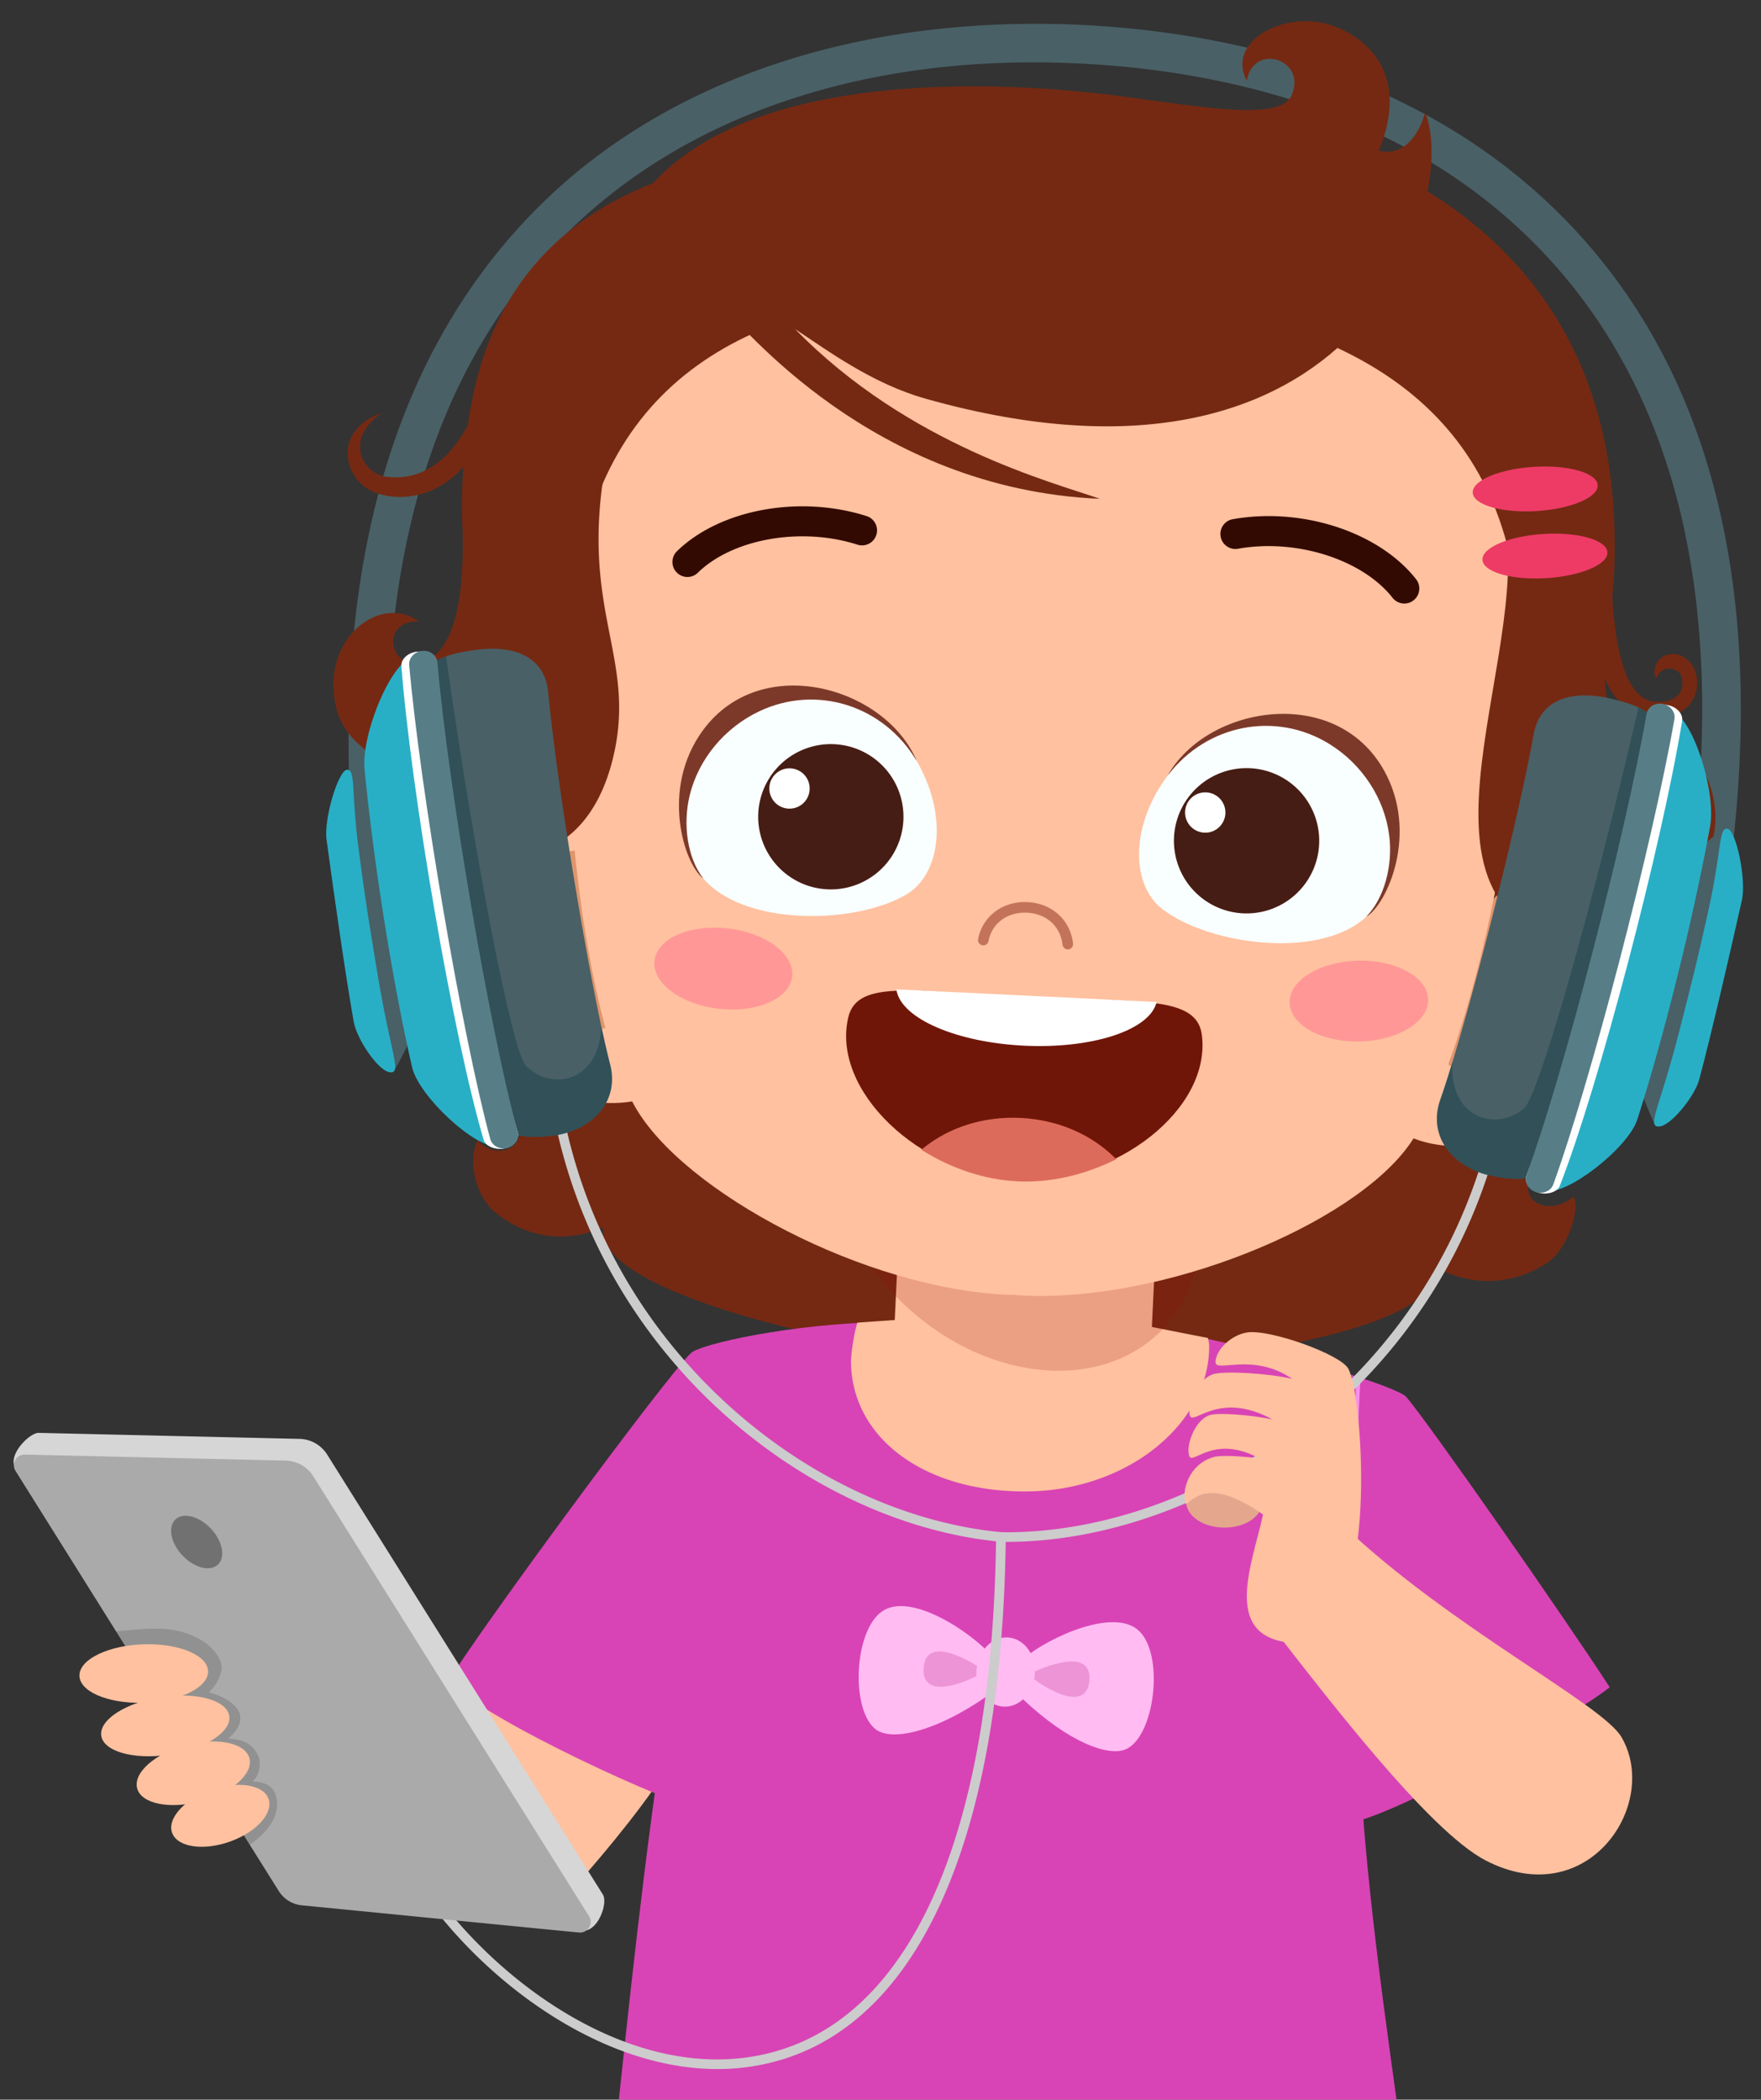 <?xml version="1.0" encoding="UTF-8"?> <svg xmlns="http://www.w3.org/2000/svg" id="background" viewBox="0 0 1759.3 2097.47"><rect x="0" y="0" width="1759.3" height="2097.47" fill="#333333" stroke="none"/> <defs> <style>.cls-1{fill:#752912;}.cls-2{fill:#ffc19f;}.cls-3{fill:#d844b5;}.cls-4{fill:#f78ded;}.cls-5{fill:#ffbbf2;}.cls-6{fill:#ed94d6;}.cls-7{fill:#960c0c;opacity:0.19;}.cls-8{fill:#ccc;}.cls-9{fill:#496066;}.cls-10{fill:#e0956c;}.cls-11{fill:#ff9797;}.cls-12{fill:#701608;}.cls-13{fill:#dd6b5b;}.cls-14{fill:#fff;}.cls-15{fill:#c4735b;}.cls-16{fill:#330a02;}.cls-17{fill:#f9feff;}.cls-18{fill:#7c3929;}.cls-19{fill:#461d14;}.cls-20{fill:#fefffe;}.cls-21{fill:#ed3b66;}.cls-22{fill:#28afc6;}.cls-23{opacity:0.35;}.cls-24{fill:#02343f;}.cls-25{fill:#577e87;}.cls-26{fill:#d6d6d6;}.cls-27{fill:#aaa;}.cls-28{fill:#727171;}.cls-29{opacity:0.15;}.cls-30{fill:#e4a78e;}</style> </defs> <title>дев-01-01</title> <g id="DONE"> <path class="cls-1" d="M1528.42,1176.3c7.88-22.39,120.67-67.32,117.82-290.16-35.82-37.3-1176.77-92.62-1216-59-24.4,221.51,87.76,276.51,89.19,300.2,1.37,22.9-26.27,30.33-42.14,11.53-10.73,22.19-1.24,56.92,17.11,72,31.08,25.57,69.71,31.61,108.39,15.22-11.14,62.72,236.65,124.25,407,134.41,184.52,11,431.19-30.51,426.16-94,36.91,20,77.11,16.16,109.35-4.67,21.4-13.82,34.54-57.46,26.27-66.46C1553.89,1212.62,1518,1206,1528.42,1176.3Z"></path> <path class="cls-2" d="M413.41,1783.69c-43.65,63.12,93.42,125.88,141.34,123.2,49-55.39,161.41-179.85,157.13-256.48s-78.34-66.87-126.27-64.19S462.12,1713.27,413.41,1783.69Z"></path> <path class="cls-3" d="M447.75,1679.78c31-51.28,217.9-305.06,242.72-328.29,9.3-8.71,98.37-29.14,194.42-31-31.62,53.17-162.84,453-179.29,489.24C668,1801.76,490.77,1721.24,447.75,1679.78Z"></path> <path class="cls-3" d="M1608.16,1685.5c-42.1-65.14-181.1-264.49-203.38-290.16-8.36-9.62-122.15-46.68-217.5-58.46,21.27,50.86,118.76,413.53,160.42,484C1385.87,1816.85,1561.09,1722.3,1608.16,1685.5Z"></path> <path class="cls-3" d="M1406.92,2182.23c-224.43,61.12-587.34,72.58-794.57-30.56,16.95-146.88,60-640.71,145-816.36,87.5-10.11,235.87-25.77,312-19.22,111.55,9.59,221.07,41.41,289.83,60.87-5.5,88.39-6.46,249.87-2.67,348.22C1362.27,1873.66,1383,2008.41,1406.92,2182.23Z"></path> <path class="cls-4" d="M1354.77,1375.71c-3.11,90.29-3.24,212-.14,292.17.16,4,.44,7.89.61,11.87-2.1-97.43-.75-226.93,4-302.79Z"></path> <path class="cls-5" d="M985.8,1694.51c-51.7,35.82-94.5,44.9-110.48,33.33-25.25-18.29-22.79-97,5.3-117.73s88.84,19.81,109.74,43.52C1004.45,1669.6,1002.41,1683,985.8,1694.51Z"></path> <path class="cls-6" d="M983.77,1669.38c-12.76-9.43-58.19-36.93-61-3.72C919.84,1701.3,971.24,1678.33,983.77,1669.38Z"></path> <path class="cls-5" d="M1021.75,1697.24c45.7,43.2,86.65,58.64,104.19,49.62,27.71-14.27,37.16-92.44,12.52-117.19s-90.81,6.18-115.05,26.46C1007.07,1669.8,1007.07,1683.36,1021.75,1697.24Z"></path> <path class="cls-6" d="M1027.54,1672.7c14-7.39,63.11-27.73,60.83,5.52C1085.93,1713.9,1038.59,1683.44,1027.54,1672.7Z"></path> <path class="cls-5" d="M975.55,1668.06c-1.44,19.08,10.43,35.53,26.52,36.75s30.3-13.25,31.75-32.32-10.42-35.52-26.51-36.75S977,1649,975.55,1668.06Z"></path> <path class="cls-2" d="M1208,1344a31.82,31.82,0,0,0-1.41-7.52c-47-8.74-96.34-20.45-141.48-23.13-52.54-3.12-132.62,2.56-208.52,7.91-3.52,10.39-6.48,32-6.41,39.21.78,76.51,74.08,130.41,176.08,129.39S1208.76,1420.48,1208,1344Z"></path> <path class="cls-2" d="M902.13,1145.37l-10,210.22c-2.14,45.2,53.57,84.58,124.44,87.94s130.06-30.57,132.2-75.77l10-210.22Z"></path> <path class="cls-7" d="M866.69,1036.1C803,1099.76,817.08,1217,898.09,1298s198.28,95.07,261.95,31.4,49.6-180.94-31.4-261.94S930.36,972.43,866.69,1036.1Z"></path> <path class="cls-8" d="M1000,1540.19a1.14,1.14,0,0,1-.44-.06c-202.2-18.9-427.27-203-453.95-478.39a4.69,4.69,0,0,1,4.32-5.21,1.17,1.17,0,0,1,.45-.06,4.78,4.78,0,0,1,4.77,4.39c26.25,270.4,247,451.14,445.29,469.72a4.82,4.82,0,0,1-.44,9.61Z"></path> <path class="cls-8" d="M1005.37,1540.25h-4.47a4.84,4.84,0,0,1,.07-9.67h.06c1.44,0,2.89.07,4.39.07,198.25,0,433.68-156.31,487.69-420.5a5,5,0,0,1,5.65-3.76,4.75,4.75,0,0,1,3.77,5.65C1447.51,1381.13,1207.51,1540.25,1005.37,1540.25Z"></path> <path class="cls-8" d="M716.75,2066.87c-110.84,0-221.43-78.69-286.8-165.41a4.8,4.8,0,1,1,7.67-5.77c77,102,217.15,193,345,151.14,133.88-44,209.36-225.68,212.51-511.53a4.87,4.87,0,0,1,4.83-4.78h.06a4.88,4.88,0,0,1,4.78,4.9c-3.27,290.31-81.07,475.19-219.16,520.58A220.85,220.85,0,0,1,716.75,2066.87Z"></path> <path class="cls-9" d="M1710.58,873.91c-.76,0-1.51-.06-2.33-.12a19.34,19.34,0,0,1-16.83-21.48C1721.37,605.71,1677.48,411,1561,273.76,1422.9,111.05,1219,69.42,1072.24,63.14c-208.36-8.92-388.14,52-507.59,171.44C436.92,362.31,377.52,551.33,388,796.49a19.3,19.3,0,0,1-18.46,20.09c-10.87.95-19.66-7.85-20.1-18.46C338.52,541.72,401.7,343,537.33,207.32,664.5,80.1,856,15.79,1073.88,24.59c154.47,6.59,369.43,50.86,516.56,224.18C1714.15,394.58,1761,599.24,1729.73,857A19.26,19.26,0,0,1,1710.58,873.91Z"></path> <path class="cls-2" d="M401.52,913.19c25.49,118,135.92,196,221.72,188.14s106.16-102.95,95.82-216S630.72,686.64,545,694.78C427.72,705.93,377.56,802.31,401.52,913.19Z"></path> <path class="cls-10" d="M506.91,946.13c4.56,49.58,43.68,86.53,87.42,82.53s75.47-47.45,70.92-97-43.67-86.52-87.38-82.52S502.38,896.55,506.91,946.13Z"></path> <path class="cls-2" d="M1670.17,976.32c-36.49,115.06-153.79,182.32-238.47,166.41s-96-112.5-75-224.1S1463.33,729.18,1548,745.37C1663.63,767.51,1704.47,868.19,1670.17,976.32Z"></path> <path class="cls-10" d="M1560,995.87c-9.19,48.93-51.63,82-94.78,73.92s-70.68-54.36-61.49-103.28,51.63-82,94.78-73.92S1569.18,946.94,1560,995.87Z"></path> <path class="cls-1" d="M1612.24,576C1593.7,920.12,1359.4,1062.75,1043,1045.7S482.7,860.44,501.24,516.3,794.09,88.16,1072.85,98.19C1359.27,108.5,1630.77,231.84,1612.24,576Z"></path> <path class="cls-2" d="M1507.86,552.92C1463,364,1284.07,302.12,1063,290.07l-2.44-.2c-221.25-9.4-405.33,34.91-468.25,218.66-52.72,153.91-15.63,493.58,41.48,595.92,48.27,86.48,231.51,183.69,374.85,189.09,1.43.06,3-.09,4.49-.14,1.49.2,3,.5,4.45.58,143.19,8.48,335-70.54,391.39-151.94C1475.65,1045.7,1545.44,711.21,1507.86,552.92Z"></path> <path class="cls-11" d="M653.84,959.58c-2.57,22.15,26.12,43.68,64.1,48.1s70.84-10,73.41-32.11-26.13-43.69-64.09-48.1S656.41,937.43,653.84,959.58Z"></path> <path class="cls-11" d="M1288.37,1001.69c.54,22.29,32,39.61,70.19,38.68s68.75-19.75,68.21-42-32-39.6-70.18-38.68S1287.83,979.4,1288.37,1001.69Z"></path> <path class="cls-12" d="M1200.56,1033c-5.47-38.51-64.59-31.47-160.35-36.75-5-.28-24.5-1.22-29.52-1.43-95.81-4-154-16.73-163.14,21.07-17.66,72.81,70.92,157.58,168.19,162.59l1.68.08C1114.71,1183,1211.09,1107.22,1200.56,1033Z"></path> <path class="cls-13" d="M1017.33,1180.12l-1.68-.08c-31.55-1.65-63.82-12.18-93.46-30.39l-1.81-1.08,1.63-1.32c26.38-21.43,61-32.27,97.58-30.5s69.94,15.91,94.17,39.8l1.5,1.47-1.91.9C1082,1174.18,1048.83,1181.53,1017.33,1180.12Z"></path> <path class="cls-14" d="M1023.09,1044.58c-66.94-3.24-121.65-26.69-127.29-54.56l-.32-1.72,260.07,12.61-.48,1.67C1146.69,1029.78,1090,1047.82,1023.09,1044.58Z"></path> <path class="cls-15" d="M1066.51,948.4a5.27,5.27,0,0,1-5-4.66c-2.16-18.51-16.11-31.08-35.53-32s-35,10.44-38.41,28.33a5.29,5.29,0,0,1-10.39-2c4.42-22.91,24.7-38.08,49.31-36.89S1069.28,919,1072,942.51a5.3,5.3,0,0,1-4.64,5.87Z"></path> <path class="cls-16" d="M1400.35,602.66a14.88,14.88,0,0,1-9.17-5.52c-30.16-38.43-96.69-59.48-154.9-48.87a15,15,0,0,1-5.36-29.49c69.44-12.61,146.79,12.57,183.84,59.9a15,15,0,0,1-14.41,24Z"></path> <path class="cls-16" d="M687.37,576.37a15,15,0,0,1-11.1-25.69c43.06-42,123.05-56.62,190.18-34.91a15,15,0,0,1-9.24,28.51C801,526,732.15,538,697.18,572.12A14.84,14.84,0,0,1,687.37,576.37Z"></path> <path class="cls-17" d="M1167.85,773c-39.5,51.66-37.88,110.91-6.78,135,46.83,36.31,161.15,51.91,206.41,5.29,43.83-45.15,28.07-132.41-37.7-173C1272.2,704.69,1206.07,723,1167.85,773Z"></path> <path class="cls-18" d="M1382.4,769.09c-48.51-85.77-176.58-64.21-215.88,5.64C1206,723.1,1274.76,710.31,1328,743.14c32.91,20.31,55.29,54.59,59.91,91.7,3.67,29.58-4.73,62.11-22.93,80.87C1385.44,903.91,1418.08,832.16,1382.4,769.09Z"></path> <path class="cls-19" d="M1179.6,809.23a72.57,72.57,0,1,0,96.45-35.1A72.57,72.57,0,0,0,1179.6,809.23Z"></path> <path class="cls-20" d="M1185.83,803.15a20.14,20.14,0,1,0,26.76-9.74A20.14,20.14,0,0,0,1185.83,803.15Z"></path> <path class="cls-17" d="M914.74,758.31C948,814.16,939.61,872.84,906,893.21c-50.69,30.67-166.05,33-205.65-18.47C662,824.85,687.64,740,757.64,707.2,818.92,678.5,882.51,704.26,914.74,758.31Z"></path> <path class="cls-18" d="M702.05,729.81c58.05-79.63,182.79-43.49,213.8,30.4-33.27-55.82-100.11-76.43-156.77-49.93-35,16.4-61.2,47.88-70.05,84.21-7,29-2.44,62.25,13.49,83C683.54,863.39,659.36,788.36,702.05,729.81Z"></path> <path class="cls-19" d="M764.26,785.23a72.57,72.57,0,1,0,96.45-35.1A72.59,72.59,0,0,0,764.26,785.23Z"></path> <path class="cls-20" d="M770.49,779.14a20.14,20.14,0,1,0,26.76-9.73A20.14,20.14,0,0,0,770.49,779.14Z"></path> <path class="cls-1" d="M1653.77,751.16c37.55,3.48,27.68,46-9.64,34.75-34.13-10.31-41.28-104.79-40.62-107.25,20.45,46.81,61.49,38.58,72.94,33.6,16.14-7,21.81-24,17.86-39.3-2.84-11.08-12.87-20.48-24.33-19.63-17.54,1.3-19.63,20.15-15.19,24.46,4.18-14.23,23-11.94,25.37-1,5.47,25.6-24.63,27.14-35.22,22.08-12.81-6.12-30-25.71-34.3-105.17,18.36-166.16-66-337.48-294.59-355.14-39.46-3-107,23.71-152.28,26.83,210.17,50.93,295.89,117.87,334.65,234.85,45.63,137.67-121.88,413.45,83.81,445.14-28.69-.8-42.84-47.14-41.07-67.5,89.43,44.7,148.32,11.06,166.12-28.18C1728,804.15,1696.22,727.25,1653.77,751.16Z"></path> <path class="cls-1" d="M467.53,424.49c-22.43,41.82-51.62,55.57-81.85,51.7-22.44-2.87-43.39-36.7-3.95-63.77-47.43,16.45-39.07,60.15-15.25,75.38,21.55,13.78,65.74,14,96.4-21.5a547.89,547.89,0,0,0-1,57.57c3.93,103-19.76,135.44-44.83,138.54-28.58,3.54-36.25-42.6,1.46-41.6-39.32-28.77-100.71,19.28-82,88.67,12.66,47,92.55,90.23,155.61,26.92,56.23,54.39,8.24,102.11-47.4,85.93,51.74,53.37,140.73,43.8,167.38-63.85,23.69-95.75-26.77-140.66-11-269.31,15.33-125.23,244-309.48,368.7-337.13C680.21,128,496.74,205.4,467.53,424.49Z"></path> <path class="cls-1" d="M1423.73,112.14c-5.52,22-21.66,44.92-46.23,38.36,29.71-72.16-6.85-109.94-44.47-124.24C1285.9,8.35,1224,40.37,1245.63,80.72c5.95-38.44,60.58-21.87,44.7,14.61-11.13,25.56-86.95,12-168.7,1C1017,82.21,691.74,56.07,618,237.39c25.65,3.52,86.25,53.59,104.67,69.9,17,15.07,147.8,181.2,376.15,191-47.29-16.59-191.3-53.54-304.48-169.56,32,21.09,76.75,54.46,130.47,69.58C1362.32,521.55,1458.35,196.73,1423.73,112.14Z"></path> <path class="cls-21" d="M1535.09,510.52c34.48-2.12,61.82-13.72,61.07-25.92s-29.3-20.37-63.78-18.25-61.83,13.71-61.07,25.91S1500.61,512.63,1535.09,510.52Zm7,22.86c-34.47,2.11-61.82,13.71-61.07,25.91s29.3,20.38,63.78,18.26,61.82-13.72,61.07-25.92S1576.56,531.26,1542.08,533.38Z"></path> <path class="cls-9" d="M1638.81,1088.5s8.91,23.92,14.35,34.65c18.44-24.9,67.56-227.12,68.23-291.46-3.12-5.3-30,22.95-30,22.95Z"></path> <path class="cls-22" d="M1655.63,1125.23c11.57,2.47,37.39-29.6,42-47,12.38-46.52,30.13-123.48,42.55-178.87,4.69-20.91-5.76-69.77-14.28-71.5-9.07-1.23-5.51,19.55-18.9,80.43-11.69,53.2-17.24,74.24-28.74,119.47C1658.79,1104.42,1646.36,1123.25,1655.63,1125.23Z"></path> <path class="cls-22" d="M1544.13,1189.65c21.07,4.86,82.38-42.81,91.55-71.18,25.17-77.85,55.34-197.42,72.76-292.87,6.35-34.79-17.87-111.46-40-116.18-23.45-4-35.13,58.1-39.83,84-15.94,87.6-59,256.65-83.76,328.91C1536.35,1147.14,1542.55,1189.29,1544.13,1189.65Z"></path> <path class="cls-9" d="M1486.39,1173.76c31.12,7.19,59.39,7.14,70.2-23.69,28.47-81.2,84.76-304,102.55-402.35,6.19-34.56-23-44.28-56.42-51.19-34.53-6.22-64.35,2.75-70.59,37.24-16.57,91.71-66.89,289.67-93.23,364.71-11.58,33.1,7.59,61.72,40.69,73.3A58.1,58.1,0,0,0,1486.39,1173.76Z"></path> <g class="cls-23"> <path class="cls-24" d="M1486.39,1173.76c31.12,7.19,59.39,7.14,70.2-23.69,28.47-81.2,84.76-304,102.55-402.35,3.87-21.6-6.08-33.49-22.26-41.07-40.52,176.92-98.41,386.77-114.35,400.58-26.51,23-74.73,11.19-71.61-45.89-4.36,14.29-8.41,26.87-12,37.14-11.58,33.1,7.59,61.72,40.69,73.3A58.1,58.1,0,0,0,1486.39,1173.76Z"></path> </g> <path class="cls-14" d="M1538.14,1191.71c8.24,1.9,17.71-1,20.13-7.08,39.48-101.07,101.78-340,122.27-464.56,1-6.73-5-13.56-13.67-15.57l-.8-.15c-9.12-1.75-17.41,2.44-18.59,9.36-20.27,123.65-83.21,360.35-122.48,460.49-2.52,6.54,2.55,14.17,11.33,17C1537,1191.4,1538.14,1191.71,1538.14,1191.71Z"></path> <path class="cls-25" d="M1535.52,1191.1c6.92,1.6,14-1.71,16.24-7.86,37-101.64,99.31-340.64,121.06-464.95,1.12-6.71-3.73-13.28-11.06-15l-.67-.13c-7.67-1.42-14.85,3-16.09,9.94-21.52,123.36-83.19,360.35-120,461.06-2.37,6.58,1.65,14,9,16.46Z"></path> <path class="cls-9" d="M411.14,1036s-10.91,23.07-17.25,33.3c-16.25-26.38-47.94-232-43.11-296.22,3.55-5,28,25.43,28,25.43Z"></path> <path class="cls-22" d="M391.24,1071.21c-11.73,1.47-34.72-32.69-37.85-50.44C345,973.35,333.9,895.16,326.25,838.92c-2.89-21.24,11.7-69,20.33-70,9.14-.46,3.82,20,12,81.74,7.12,54,10.85,75.44,18.45,121.49C389.88,1050.2,400.66,1070,391.24,1071.21Z"></path> <path class="cls-22" d="M496.84,1144.9c-21.4,3-78.42-49.68-85.14-78.74-18.43-79.7-38.3-201.42-47.5-298C360.84,733,391.51,658.63,414,655.81c23.7-2,30,60.89,32.52,87.07,8.41,88.63,36.86,260.75,55.4,334.85C508.22,1103.2,498.46,1144.67,496.84,1144.9Z"></path> <path class="cls-9" d="M555.73,1134c-31.62,4.49-59.78,2-67.92-29.6-21.44-83.34-58.52-310.09-67.85-409.63-3.22-35,26.7-42.16,60.58-46.2,34.93-3.24,63.88,8.23,67.15,43.13C556.38,784.49,589.62,986,609.47,1063c8.72,34-12.83,60.85-46.79,69.56A60.23,60.23,0,0,1,555.73,1134Z"></path> <g class="cls-23"> <path class="cls-24" d="M555.73,1134c-31.62,4.49-59.78,2-67.92-29.6-21.44-83.34-58.52-310.09-67.85-409.63-2-21.85,8.92-32.86,25.68-39,25.28,179.73,65.05,393.76,79.76,408.88,24.45,25.16,73.51,17.52,75.27-39.62,3.12,14.62,6.09,27.49,8.8,38,8.72,34-12.83,60.85-46.79,69.56A60.23,60.23,0,0,1,555.73,1134Z"></path> </g> <path class="cls-14" d="M502.64,1147.46c-8.37,1.19-17.56-2.47-19.45-8.77-30.72-104.07-72.41-347.4-82.2-473.3-.47-6.79,6.1-13.08,14.95-14.34l.82-.08c9.23-1,17.13,3.91,17.71,10.91,9.65,124.92,52.17,366.13,82.76,469.25,1.95,6.74-3.75,13.91-12.74,16C503.85,1147.25,502.64,1147.46,502.64,1147.46Z"></path> <path class="cls-25" d="M505.3,1147.08c-7,1-13.78-2.9-15.51-9.23-28.22-104.42-69.88-347.85-81-473.57-.54-6.79,4.85-12.91,12.29-14l.69-.06c7.75-.76,14.53,4.28,15.17,11.27,10.93,124.74,52.15,366.14,80.24,469.61,1.8,6.76-2.84,13.77-10.38,15.63Z"></path> <path class="cls-26" d="M305.61,1880.67l280.29,47.66c13.51-3.63,21.11-28.26,16.42-35.75L326.87,1453.06a33.49,33.49,0,0,0-27.59-15.69l-260.64-6c-8.48-.19-28.06,19-24.66,31.88l283.65,412.45A10.65,10.65,0,0,0,305.61,1880.67Z"></path> <path class="cls-27" d="M301.56,1903.33l276.86,27.18a10.64,10.64,0,0,0,10.06-16.24L313,1474.75a33.48,33.48,0,0,0-27.59-15.69l-260.65-6a10.64,10.64,0,0,0-9.26,16.29l263,419.7A30.73,30.73,0,0,0,301.56,1903.33Z"></path> <path class="cls-28" d="M182.24,1553.8c11.74,12.45,27.61,16.55,35.46,9.16s4.71-23.49-7-35.94-27.61-16.56-35.46-9.16S170.51,1541.34,182.24,1553.8Z"></path> <path class="cls-29" d="M276,1795c-3.07-11.76-12.18-15-23.85-15.37,8-6.53,8.41-19.39,6.48-24.15-5.82-14.38-16.67-18-30.66-18.68,7.11-6.4,13.38-13.64,11.88-23.27-1.66-10.2-16.27-19.25-31.28-23,11-10.36,14.49-22.88,12.1-29.82-6.19-18-28.91-31.25-55.67-33.47-15.22-1.26-36.74,1.26-49,2.46l133.5,213C267.94,1830.5,280.5,1812.23,276,1795Z"></path> <path class="cls-2" d="M162,1695.21c35.36-5.15,65.41,3.59,67.12,19.53s-25.56,33-60.92,38.19-65.4-3.6-67.11-19.53S126.69,1700.36,162,1695.21Z"></path> <path class="cls-2" d="M145.31,1642.52c35.48-.65,63.47,11.92,62.54,28.07s-30.46,29.77-65.94,30.42-63.47-11.92-62.53-28.07S109.83,1643.17,145.31,1642.52Z"></path> <path class="cls-2" d="M185.72,1743.38c31-8.27,59.41-2.42,63.47,13.06s-17.78,34.75-48.77,43S141,1801.87,137,1786.38,154.72,1751.64,185.72,1743.38Z"></path> <path class="cls-2" d="M209.26,1788.58c26.43-9.82,52.7-6.45,58.68,7.54s-10.61,33.28-37,43.1-52.7,6.45-58.68-7.53S182.83,1798.41,209.26,1788.58Z"></path> <path class="cls-2" d="M1250.76,1599c-6-7.83,84.22-81.72,91.36-74.93,106.75,101.51,258.55,178.17,277.78,211.17,39,67-33.53,176-135.51,123.35C1427.67,1829.25,1325.87,1696.7,1250.76,1599Z"></path> <path class="cls-30" d="M1185,1499.93c-.16,14.15,16.68,25.82,37.64,26.07s38.06-11,38.23-25.16-16.67-25.82-37.62-26.06S1185.21,1485.79,1185,1499.93Z"></path> <path class="cls-2" d="M1209.15,1413.5c8.83-2.39,39.07-.31,61.9,4.36-54.16-29.59-79.31,7.29-82.37-4-3.2-11.83,8.4-37.07,24.23-41.35,11.17-3,53.1-.84,78,4.86-39.63-27.06-76.88-5.44-76.56-16.84.35-12.25,15.51-27,31.71-29.5,22.43-3.44,93.48,21.89,101,36.33,8.59,16.54,15,83.5,12,139.53-3.43,65.16-19.7,135.14-60.39,134.64-81.58-1-47.58-78.3-36.87-128.59-55.42-39-70.6-13.54-76.8-10.49-5.38-11,2-40.19,28.06-47.08,6.8-1.81,26.3-1,45.33,1.61-46.7-25.34-67.5,8-70.44-3C1184.72,1442.21,1194.76,1417.39,1209.15,1413.5Z"></path> </g> </svg> 